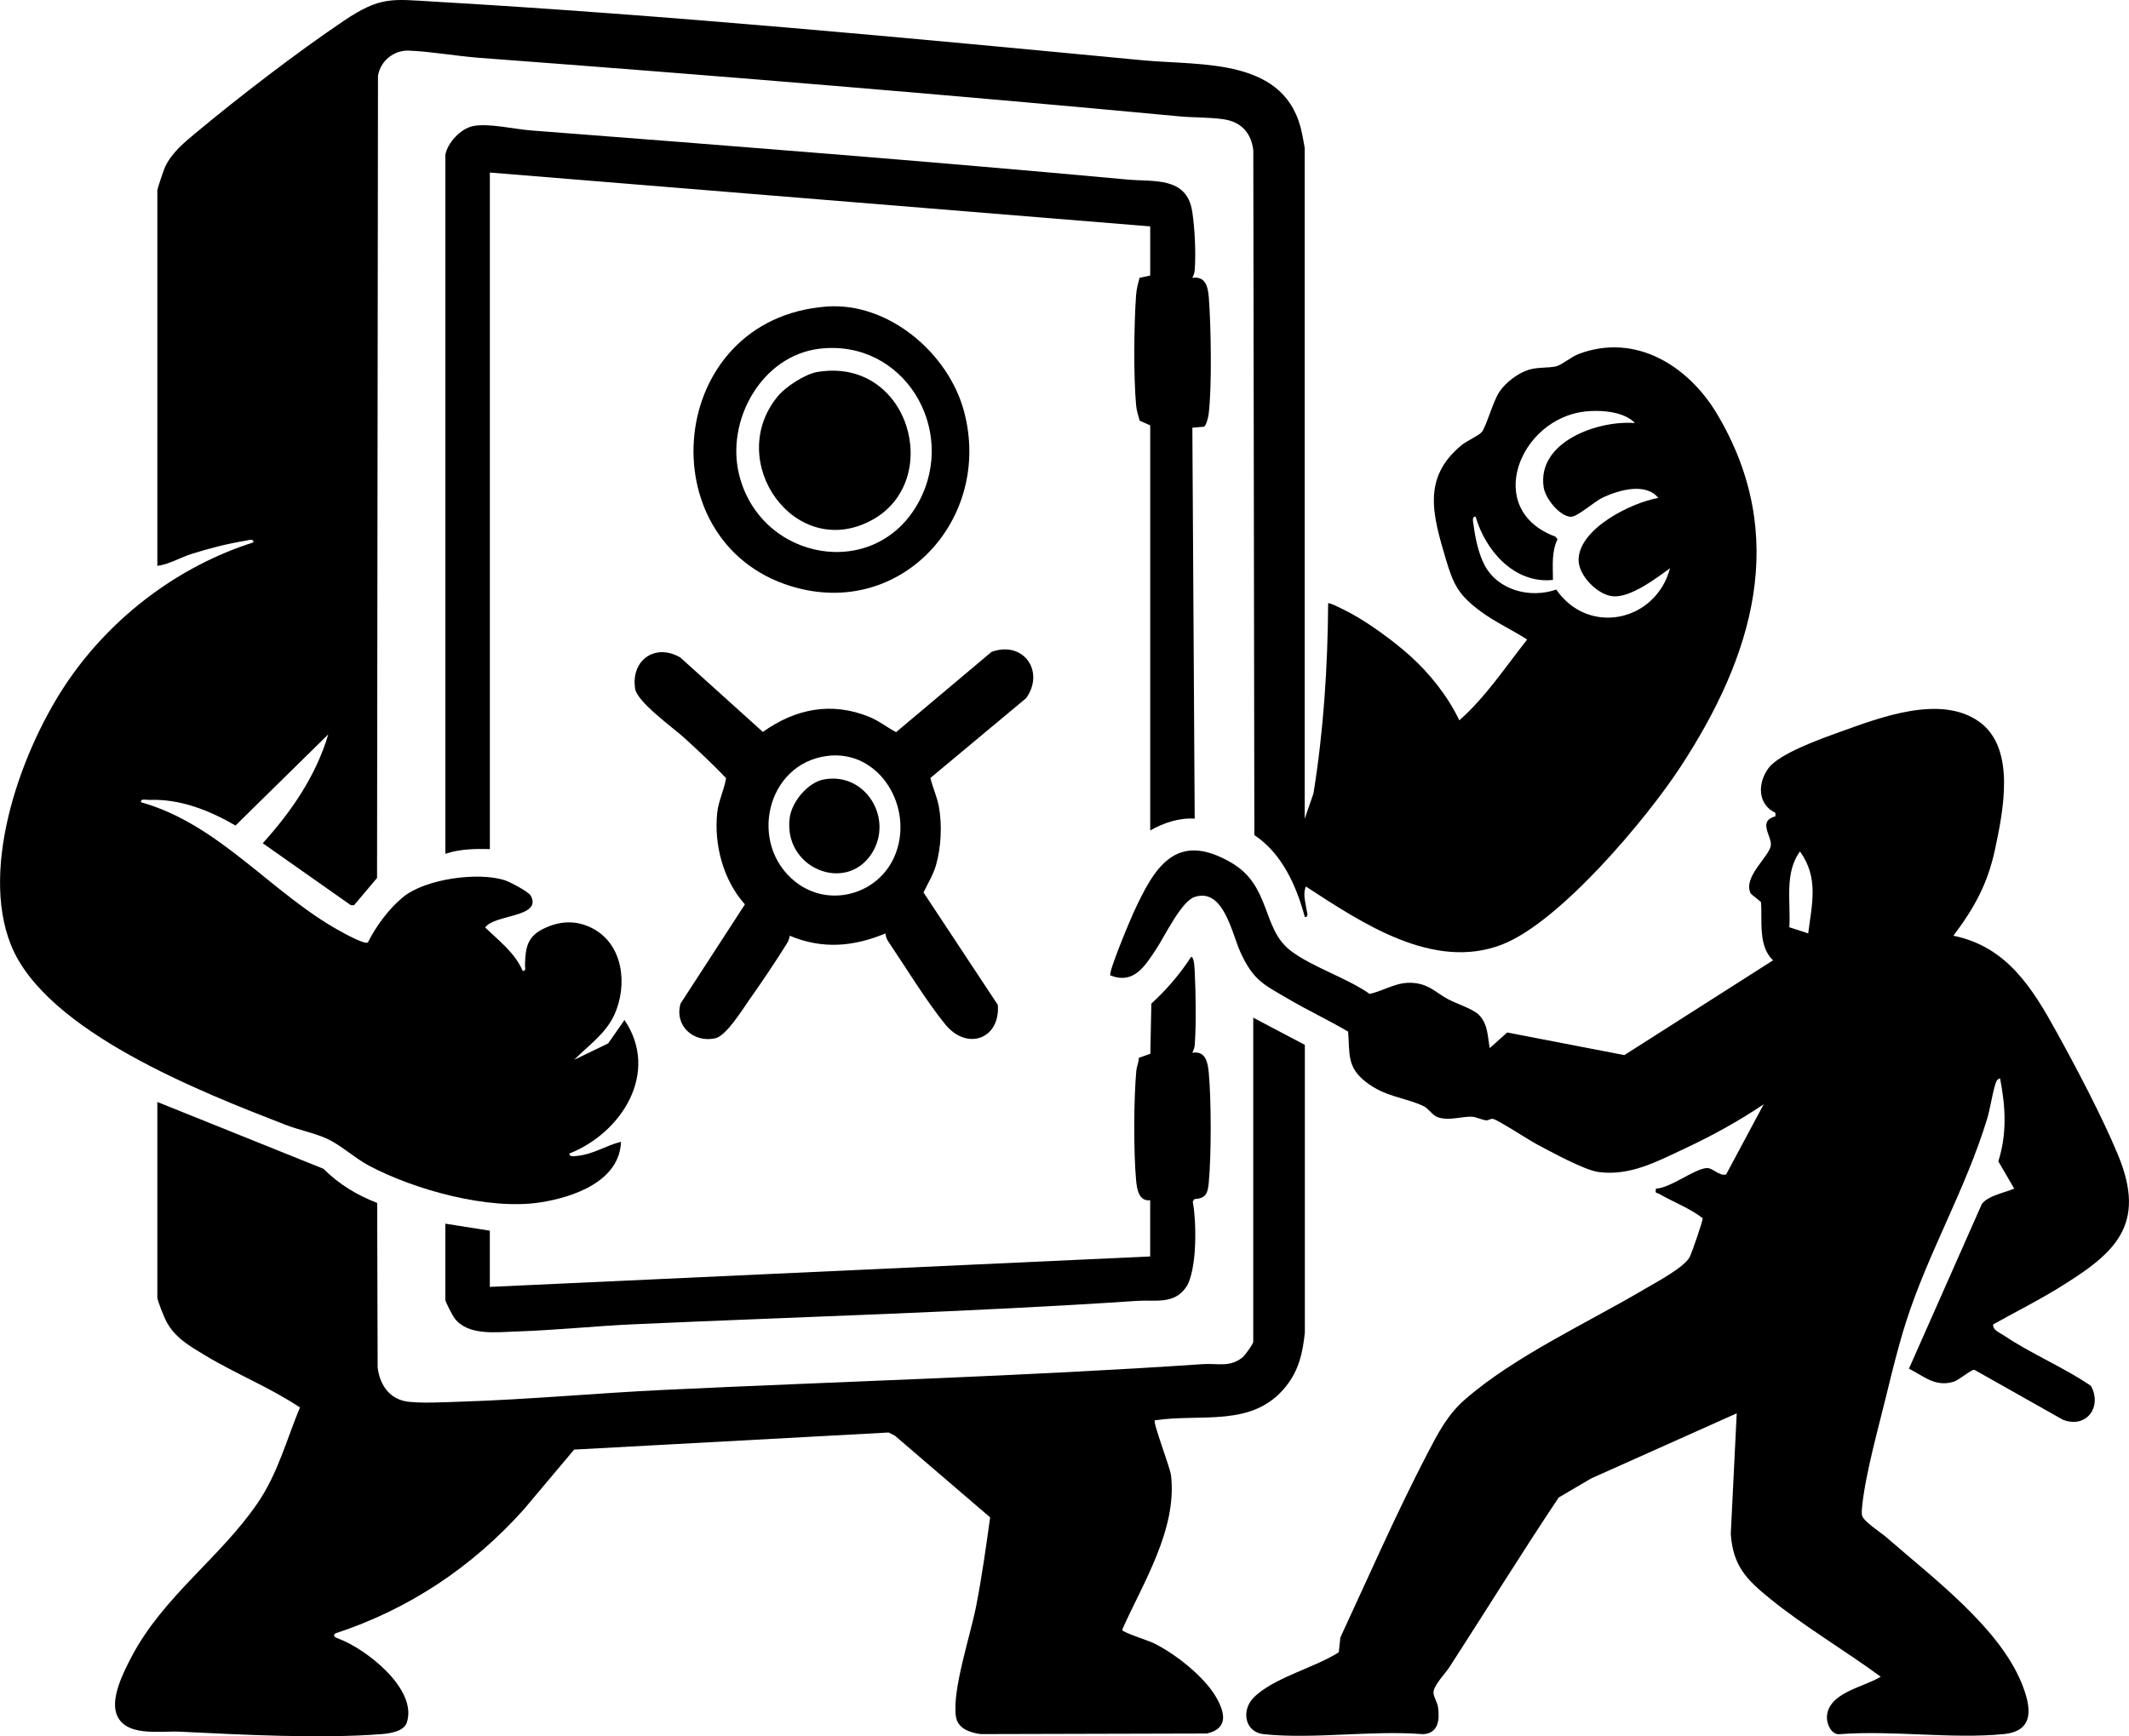 <svg viewBox="0 0 909.18 741.64" xmlns="http://www.w3.org/2000/svg" data-name="Layer 1" id="Layer_1">
  <path d="M557.18,349.69l3.73-10.77c4.33-26.9,6.08-54.05,6.27-81.23.51-.55,8.67,3.73,10.02,4.47,7.97,4.37,18.22,11.9,25,18,8.38,7.53,16.16,17.33,20.99,27.52,11.28-9.93,19.67-22.77,28.98-34.5-6.51-4.21-13.68-7.42-19.92-12.07-9.3-6.92-11.54-11.21-14.79-22.21-5.53-18.69-10.35-34.77,6.7-48.75,2.28-1.87,7.25-4.05,8.51-5.49,2.08-2.37,4.78-13.04,7.67-17.33,2.7-4.02,7.95-8.02,12.59-9.41,3.85-1.15,8.1-.68,11.57-1.43,2.26-.49,6.6-4.14,9.7-5.3,24.37-9.16,46.96,5.21,59.17,25.81,30.9,52.12,15.23,103.28-15.75,150.61-14.67,22.4-51.5,66.27-76.16,75.84-29.39,11.41-59.98-9.31-83.77-24.77-1.43,3.11-.17,6.68.25,9.76.15,1.11,1.14,3.43-.74,3.24-3.51-13.24-9.81-27.25-21.53-34.97l-.45-292.55c-.93-7.51-5.27-12.16-12.77-13.23-6.16-.88-12.63-.65-18.77-1.23-99.55-9.34-199.42-17.55-299-25-9.65-.72-20.49-2.69-30-3.08-6.51-.27-12.24,4.41-13.26,10.79l-.4,342.6-9.84,11.67-1.4-.07-37.57-26.43c12.22-13.47,22.78-28.9,27.98-46.5l-39.62,38.94c-11.15-6.49-23.74-11.48-36.88-10.94-1.22.05-3.72-.76-3.49.99,33.52,9.37,55.87,39.1,85.31,55.19,1.85,1.01,10.24,5.66,11.58,4.72,3.58-7.07,8.93-14.4,15.08-19.42,9.49-7.75,31.79-10.8,43.26-7.22,2.24.7,10.36,4.95,11.28,6.71,4.89,9.31-15.79,7.89-19.51,13.53,5.8,5.59,12.77,10.88,16,18.5,1.63.26.97-1.35,1-2.48.19-7.84,1.05-12.55,8.99-16.02,6.65-2.91,13.18-3.05,19.72.3,13.32,6.81,15.21,24.31,9.48,36.91-3.72,8.18-11.09,13.13-17.19,19.3l14.5-6.99,6.99-10c15.19,22.44-1.19,48.19-23.49,57-.28,1.67,2.47,1.12,3.51,1.01,6.8-.74,12.06-4.4,18.49-6.01-.59,16.88-20.29,23.73-34.58,25.91-21.99,3.36-53.53-5.33-73.1-15.73-5.99-3.19-11.89-8.7-17.63-11.37-5.43-2.53-12.25-3.83-17.95-6.05-35.25-13.7-102.31-39.67-117.23-76.77-13.63-33.89,4.86-84.64,24.67-113.32,18.83-27.27,47.14-48.65,78.82-58.68.2-1.85-2.14-.91-3.24-.74-7.53,1.19-16.03,3.39-23.3,5.71-4.7,1.5-9.55,4.45-14.46,5.04V81.19c0-.55,2.71-8.6,3.24-9.76,2.83-6.14,8.2-10.53,13.26-14.74,18.7-15.55,43.06-34.28,63.17-47.83C162.58-1.73,167.52-.34,185.66.71c100.44,5.84,201.97,15.47,301.99,25.01,25.72,2.45,62-1.37,68.43,31.57.21,1.09,1.09,5.6,1.09,5.91v286.5ZM698.18,180.69c-4.65-5-14.93-5.67-21.42-4.91-27.94,3.24-43.4,42-12.57,53.42l.94,1.08c-2.64,5.66-1.95,11.35-1.95,17.43-16.4,1.75-28.84-12.46-33.01-27-1.75-.24-1.05,2.32-.91,3.41.71,5.57,2.11,12.32,4.73,17.28,5.69,10.78,19.45,14.32,30.6,10.43,13.71,19.9,42.49,13.78,48.59-9.12-5.91,4.31-16.83,12.65-24.4,11.99-6.54-.57-14.65-8.83-14.65-15.49,0-13.38,22.66-24.58,34.05-26.51-5.42-6.72-16.83-3.38-23.7-.19-3.5,1.62-10.98,8.42-13.73,8.24-4.9-.33-10.82-7.93-11.53-12.57-2.98-19.54,23.33-28.75,38.96-27.47Z"></path>
  <path d="M834.18,399.69c22.9,4.67,33.78,22.44,44.18,41.32,8.56,15.52,19.24,35.8,26,52,12.79,30.61-1.34,42.53-25.87,57.51-8.85,5.4-18.26,10.16-27.32,15.19-.29,2.47,2.87,3.57,4.69,4.8,11.55,7.79,25.45,13.52,37.05,21.44,4.97,9.03-1.96,18.41-11.98,14.48l-37.74-21.3c-1.3-.3-6.65,4.44-8.99,5.11-7.93,2.29-12.56-2.39-18.99-5.62l31.1-70.26c2.46-3.61,9.77-4.86,13.85-6.66l-6.78-11.62c3.76-12.04,3.09-23.14.77-35.37-.23-.28-1.28.53-1.51.99-1.34,2.7-2.77,12.06-3.98,16.02-9.3,30.52-25.26,57.31-34.78,87.22-3.21,10.09-5.74,20.46-8.25,30.75-3.37,13.83-9.02,33.99-10.39,47.61-.13,1.3-.28,2.59-.09,3.9.44,2.59,8.07,7.39,10.5,9.51,19.53,17.1,47.96,38.27,57.7,62.3,3.95,9.75,5.95,20.38-7.67,21.71-22.12,2.16-47.58-1.7-70.07.03-3.58.36-5.59-4.48-5.43-7.47.55-10.33,15.78-12.59,22.98-17.07-15.41-11.32-32.69-21.46-47.49-33.51-9.91-8.06-15.58-13.88-16.55-27.45l2.54-51.55-62.18,27.82-13.85,8.15c-15.95,23.86-31.03,48.29-46.62,72.38-1.76,2.71-7.04,8.11-6.85,11.07.12,1.89,1.65,3.99,1.95,6.15.75,5.45.1,11.15-6.4,11.48-21.71-1.75-46.77,2.23-68.06,0-8.09-.85-9.62-10.08-4.41-15.48,8.27-8.57,26.39-12.93,36.48-19.52l.68-6.32c12.17-26.18,23.89-53.07,37.26-78.74,4.54-8.71,8.52-16.43,16.03-22.97,21.21-18.48,52.44-32.77,76.81-47.19,4.86-2.88,17.09-9.32,19.19-13.81.85-1.81,5.66-15.52,5.42-16.37-5.49-4.3-12.59-6.9-18.64-10.43-1.07-.62-1.74.15-1.29-2.2,6.3-.28,16.15-8.36,21.68-8.79,2.46-.19,5.37,3.59,8.27,2.74l16.04-29.96c-10.67,7.17-21.98,13.4-33.63,18.86-11.74,5.5-23.42,11.84-36.8,10.07-6.22-.82-20.09-8.53-26.25-11.75-3.41-1.78-16.92-10.62-18.96-10.96-.93-.16-2.04.72-2.84.62-2.13-.26-4.37-1.47-6.18-1.54-4.24-.18-9.57,1.84-14.39.26-2.51-.82-3.88-3.69-6.21-4.79-8.29-3.88-16.29-3.82-24.65-10.35-8.13-6.35-6.81-11.95-7.54-21.46-8.23-4.86-16.98-8.96-25.22-13.78-11-6.44-15.24-8.04-20.8-20.2-3.62-7.92-7.19-27.68-19.58-23.54-5.72,1.91-12.87,17.04-16.51,22.48-4.75,7.1-9.39,14.91-19.41,11.04-1.09-1.1,8.38-23.58,9.79-26.66,8.89-19.33,18-35.42,41.87-21.49,17.06,9.95,12.89,28.18,25.37,37.63,9.23,7,23.88,11.5,33.68,18.41,7.03-1.63,11.88-5.61,19.53-4.61,6.37.84,9.04,4.3,14.07,6.93,3.75,1.96,10.75,4.15,13.22,6.78,3.72,3.95,3.52,9.03,4.46,14.04l7.45-6.67,50.03,9.66,63.5-40.48c-6.43-6.1-4.56-16.69-5.12-24.87l-4.39-3.61c-3.59-7.03,7.86-15.7,8.55-20.57.56-3.95-5.82-10.38,1.97-12.47v-1.48c-7.71-3.69-7.62-12.68-3.01-19.02s22.64-12.68,30.49-15.51c17.2-6.2,42.97-16.15,59.48-4.43,15.93,11.31,10.27,38.37,6.79,54.69-3.13,14.67-8.85,24.92-17.74,36.76ZM772.18,398.7c1.63-12.71,4.58-23.74-3.5-35-6.79,9.24-3.87,21.57-4.55,32.37l8.05,2.63Z"></path>
  <path d="M535.18,434.69l22.05,11.62v122.93c-.92,8.63-2.55,16.04-8.06,22.94-14.23,17.85-36.24,11.47-56,14.51-.99.73,6.52,20.07,6.92,23.58,2.63,23.02-11.89,45.68-20.9,65.92.02,1.01,11.24,4.59,13.36,5.62,9.15,4.42,21.75,14.33,26.82,23.18,3.84,6.71,5.2,13.31-3.93,15.47l-96.79.25c-4.56-.67-9.68-2.35-10.44-7.56-1.65-11.31,6.27-34.8,8.68-47.24s4.21-25.15,5.94-37.77l-40.69-34.91-2.65-1.34-134.31,7.3-21.47,25.53c-22.02,24.61-49.03,42.65-80.52,52.99-1.33,1.11.07,1.77,1.27,2.2,11.6,4.22,33.98,21.51,29.28,35.84-1.28,3.9-7.37,4.71-11.01,4.99-26.17,2.01-59.65.22-86.02-1.06-8.45-.41-23.78,2.48-27.08-7.92-2.2-6.95,3.13-17.52,6.37-23.74,13.56-26.06,38.02-42.56,54.01-65.99,8.67-12.71,12.25-26.81,18.08-40.84-12.8-8.54-27.39-14.34-40.59-22.3-6.52-3.93-12.83-7.5-16.5-14.5-.89-1.7-3.81-8.88-3.81-10.19v-83.5l70.95,28.55c6.44,6.48,14.38,11.33,22.93,14.57l.2,70.3c.84,6.85,4.48,12.86,11.62,14.38,5.2,1.11,17.86.41,23.82.22,28.93-.91,58.13-3.67,86.96-5.04,76.8-3.65,153.52-5.79,230-11,6.31-.43,11.62,1.54,17.03-2.97,1.08-.9,4.49-5.7,4.49-6.51v-138.5Z"></path>
  <path d="M190.18,66.19c.88-5.18,6.51-11.19,11.7-12.3,6.62-1.41,17.72,1.28,24.78,1.82,85.15,6.55,169.97,13.18,255,21,11.03,1.01,25.11-1.35,27.46,13.54,1.13,7.17,1.61,17.76,1.1,24.98-.1,1.4-.49,2.26-1.04,3.46,5.66-.87,6.69,3.88,7.05,8.46.92,12.02,1.38,38.45-.11,49.97-.16,1.21-1.03,4.54-1.87,5.13l-5.06.45,1,167c-6.7-.48-13.23,1.79-19,5v-173l-4.5-2c-.58-2.1-1.31-4.31-1.51-6.48-1.15-12.4-.92-34.49-.03-47.06.18-2.58.82-5.03,1.5-7.5l4.54-.96v-21l-282-23v289c-6.4-.19-12.88-.06-19,2V66.19Z"></path>
  <path d="M378.16,398.7c-13.78,5.72-26.94,6.83-40.95,1-.08,1.22-.54,2.3-1.18,3.33-4.91,7.89-10.65,16.39-16.02,23.99-3,4.25-9.81,15.41-14.52,16.47-9.31,2.1-17.61-5.36-14.85-14.85l27.47-42.33c-9.21-10.29-13.24-25.37-11.84-39.04.52-5.13,2.99-9.86,3.8-14.91-5.69-5.95-11.79-11.67-17.87-17.2-4.82-4.39-20.11-15.26-20.98-21.01-1.87-12.32,8.72-19.49,19.3-13.31l35.26,31.8c13.87-9.9,29.28-13,45.39-6.45,4.18,1.7,7.56,4.48,11.51,6.54l40.75-34.28c13.67-4.96,22.91,8.38,14.77,19.77l-40.89,34.1c1.01,4.07,2.83,7.97,3.61,12.11,1.47,7.79.99,17.68-1.25,25.27-1.22,4.11-3.46,7.69-5.29,11.51l31.73,48.02c1.14,14.44-13.02,19.8-22.39,8.39-7.85-9.56-17.21-24.85-24.45-35.57-.67-1-1.03-2.17-1.15-3.36ZM352.93,322.94c-25.75,3.54-33.46,37.73-13.24,53.74,14.18,11.23,35.09,5.59,42.25-10.74,8.88-20.26-6-46.17-29.01-43.01Z"></path>
  <path d="M491.18,512.69c-4.78.52-5.65-4.58-6.01-8.49-1.1-11.84-1.03-35.06.1-46.92.17-1.75,1.07-3.59,1.06-5.43l4.91-1.74.44-21.42c6.53-5.99,12.18-12.54,17-19.99,1.34-.03,1.48,5.4,1.53,6.43.43,9.3.66,21.91.01,31.1-.1,1.4-.49,2.26-1.04,3.46,5.59-.92,6.59,3.87,7.02,8.49,1.09,11.71,1.1,35.34,0,47.03-.42,4.48-1.22,6.7-6.06,6.95l-.78.99c1.12,6.38,1.29,14.49.87,21.08-.27,4.27-1.28,11.97-3.59,15.41-5.17,7.72-13.3,5.5-20.98,6.02-71.51,4.8-143.28,6.77-215,10-16.54.74-33.37,2.54-49.93,3.07-8.82.28-20.74,1.94-26.55-5.54-.88-1.13-4-7.14-4-8v-32.5l19,3v24l282-13v-24Z"></path>
  <path d="M352.95,130.95c26.46-1.99,52.08,19.91,58.73,44.74,12.29,45.88-26.99,89-73.74,74.74-61.72-18.81-53.7-114.31,15.01-119.48ZM349.95,148.96c-24.72,2.95-40.04,30.65-34.32,53.79,9.14,36.93,58.3,45.83,76.73,11.63,16.74-31.06-6.52-69.7-42.42-65.42Z"></path>
  <path d="M351.91,332.92c17.78-3.21,29.71,16.73,20.47,31.47-10.92,17.42-38.04,6.55-35.13-15.14.91-6.8,7.76-15.09,14.66-16.34Z"></path>
  <path d="M348.91,158.92c39.41-6.76,54.36,46.55,23.3,63.3-32.77,17.66-63.04-25.21-40.01-53.01,3.34-4.03,11.55-9.4,16.71-10.29Z"></path>
</svg>